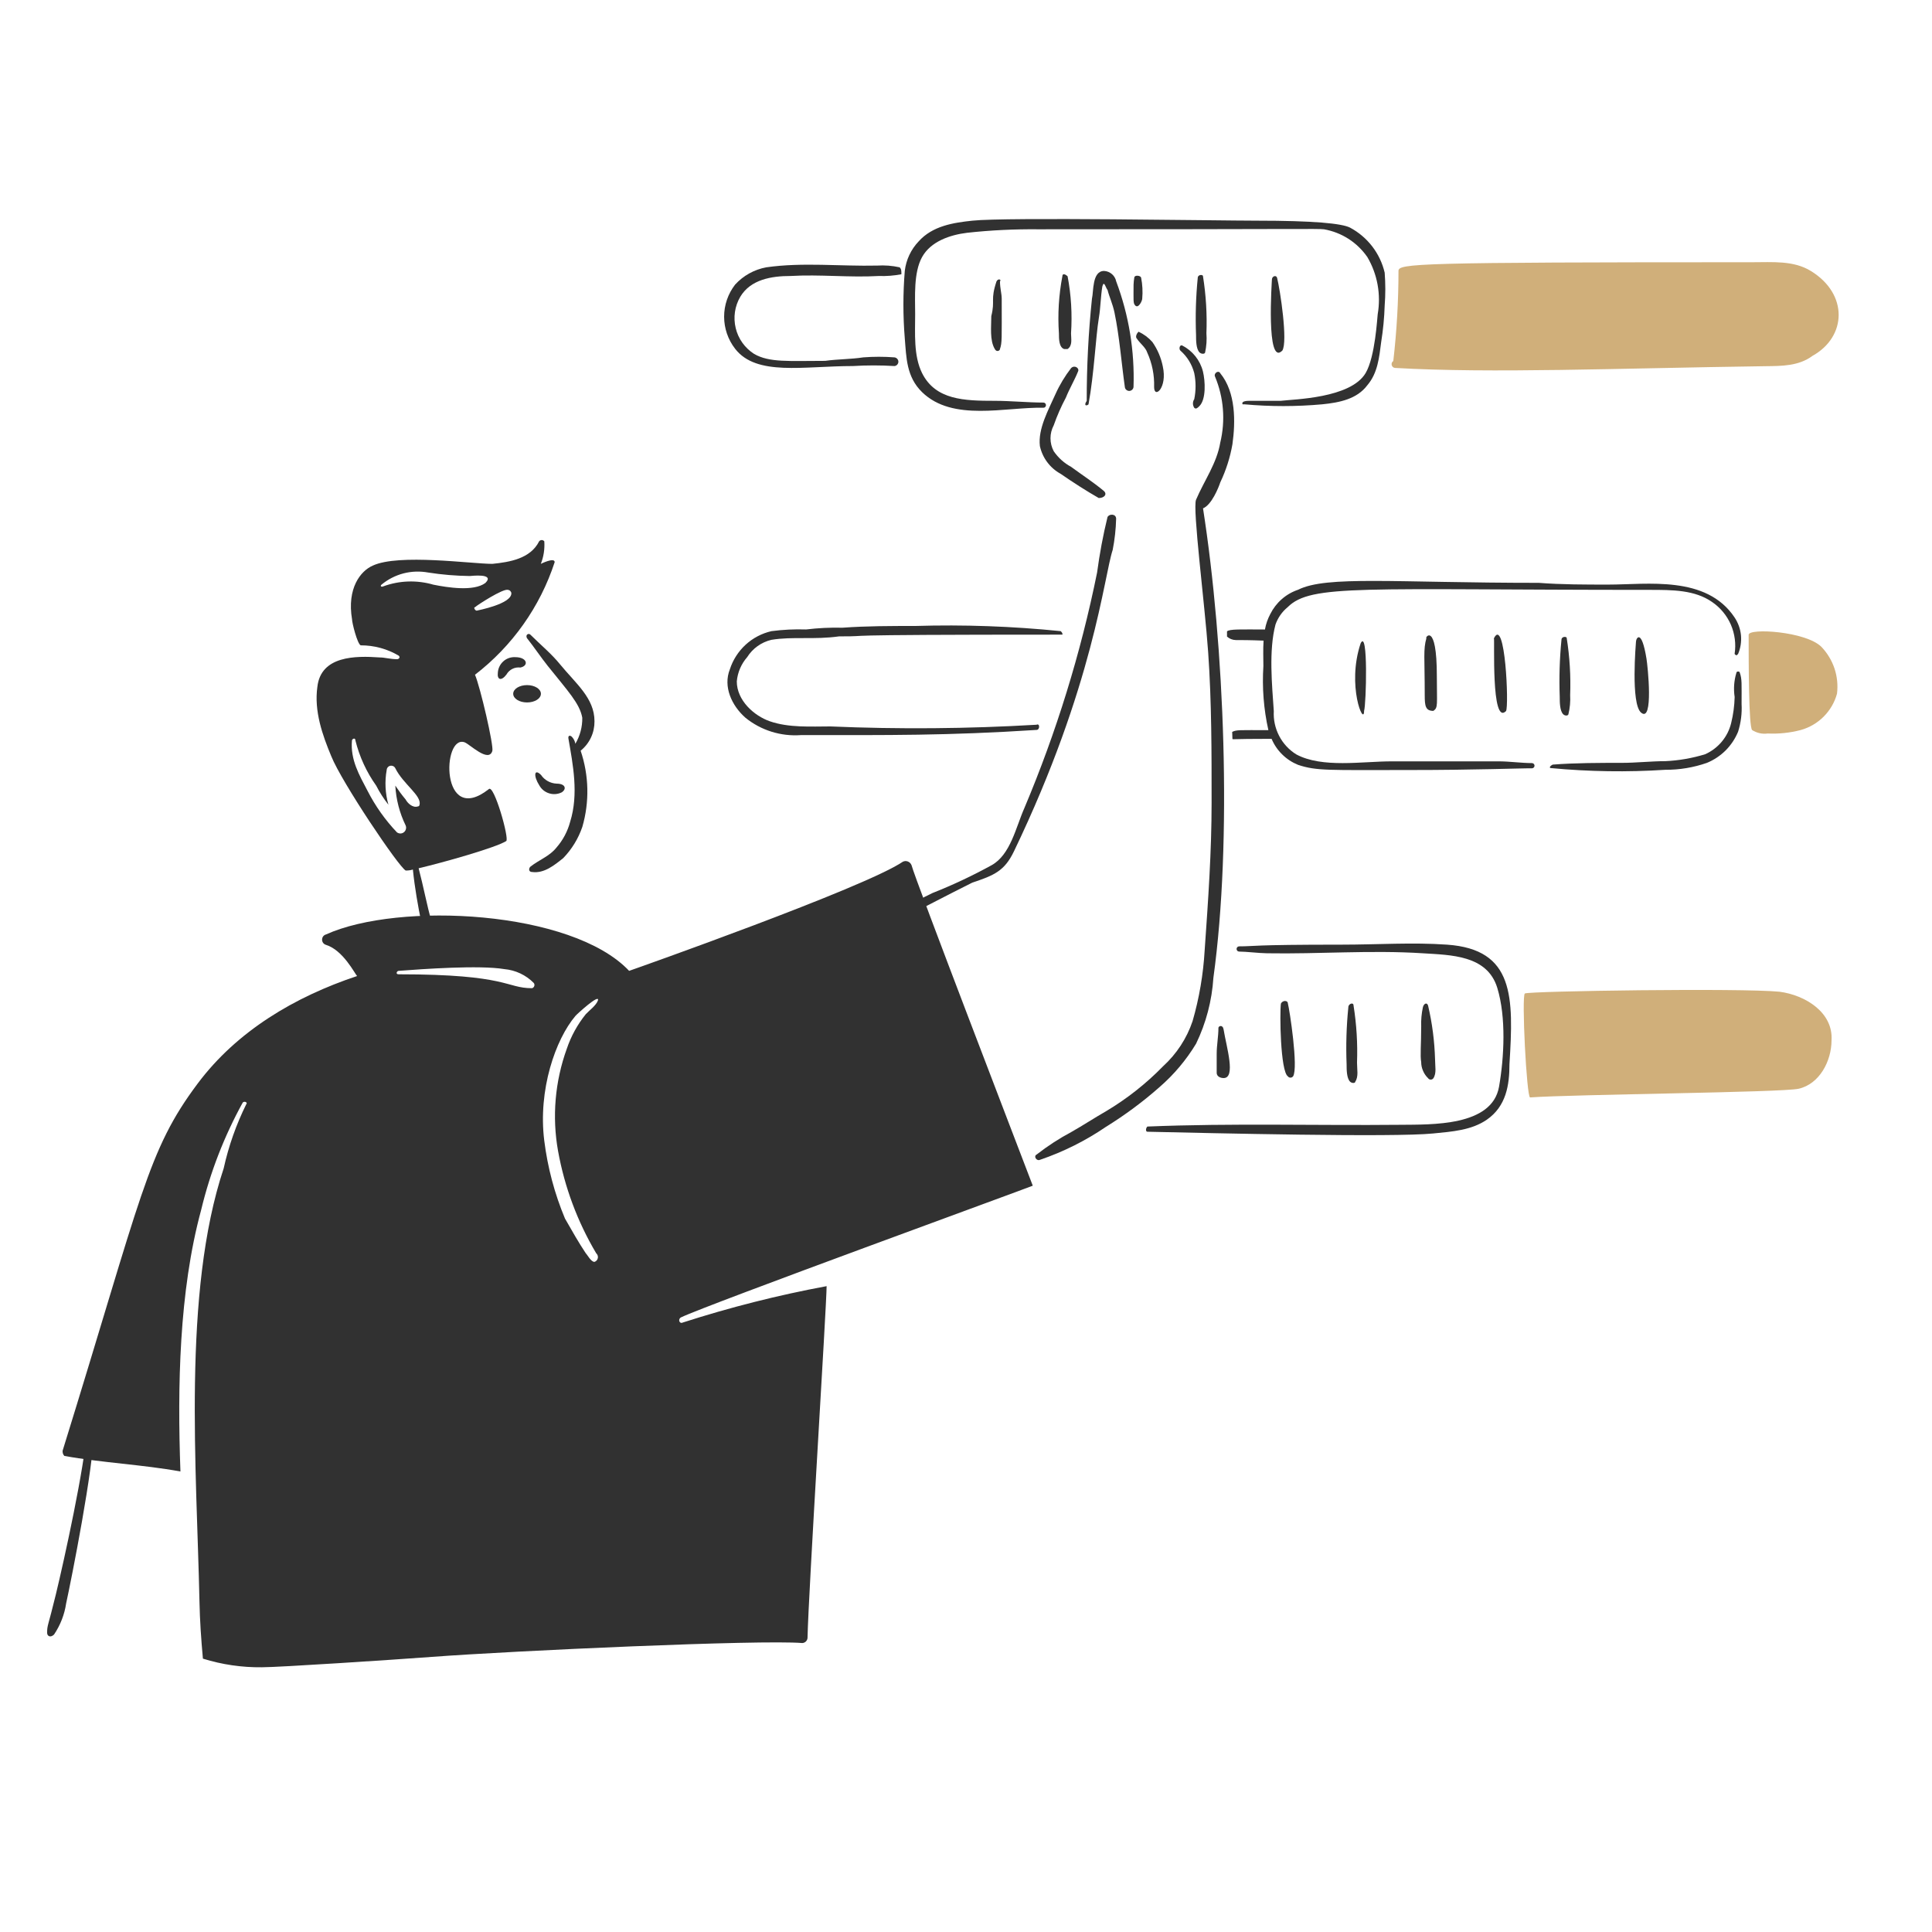 <svg width="41" height="41" viewBox="0 0 41 41" fill="none" xmlns="http://www.w3.org/2000/svg">
<path d="M10.374 16.746C9.345 17.555 9.378 15.581 9.86 15.753C9.969 15.793 10.369 16.194 10.448 15.937C10.482 15.826 10.191 14.576 10.08 14.319C10.871 13.711 11.461 12.878 11.771 11.93C11.771 11.819 11.477 11.966 11.477 11.966C11.537 11.815 11.562 11.651 11.551 11.488C11.544 11.48 11.536 11.473 11.527 11.468C11.517 11.463 11.506 11.461 11.496 11.461C11.485 11.461 11.474 11.463 11.465 11.468C11.455 11.473 11.447 11.48 11.441 11.488C11.257 11.856 10.816 11.929 10.448 11.966C10.008 11.966 8.462 11.746 7.911 12.003C7.654 12.114 7.359 12.481 7.471 13.144C7.471 13.217 7.581 13.659 7.654 13.695C7.939 13.694 8.219 13.77 8.463 13.915C8.5 13.952 8.463 13.989 8.427 13.989C8.28 13.989 8.169 13.952 8.059 13.952C7.544 13.915 6.809 13.915 6.735 14.577C6.662 15.092 6.846 15.607 7.03 16.048C7.25 16.599 8.463 18.401 8.61 18.474C8.662 18.475 8.713 18.468 8.762 18.453C8.801 18.84 8.871 19.226 8.941 19.577C8.978 19.797 9.199 19.835 9.161 19.577C9.057 19.194 8.985 18.81 8.884 18.426C9.408 18.303 10.517 17.99 10.742 17.849C10.816 17.812 10.484 16.636 10.374 16.746ZM10.779 12.518C10.798 12.519 10.816 12.528 10.829 12.541C10.842 12.555 10.851 12.572 10.852 12.591C10.852 12.818 10.145 12.951 10.117 12.959C10.08 12.959 10.043 12.886 10.08 12.886C10.121 12.845 10.678 12.484 10.779 12.518V12.518ZM8.903 17.077C8.903 17.082 8.902 17.087 8.9 17.091C8.899 17.096 8.896 17.1 8.893 17.103C8.889 17.107 8.885 17.109 8.88 17.111C8.876 17.113 8.871 17.114 8.866 17.114C8.756 17.15 8.646 17.04 8.609 16.967C8.53 16.873 8.457 16.774 8.389 16.672C8.405 16.966 8.48 17.254 8.609 17.518C8.619 17.543 8.621 17.57 8.614 17.595C8.608 17.621 8.593 17.644 8.572 17.661C8.552 17.677 8.526 17.687 8.5 17.688C8.473 17.688 8.447 17.68 8.425 17.665C8.175 17.403 7.965 17.105 7.8 16.783C7.624 16.448 7.433 16.121 7.469 15.716C7.469 15.68 7.543 15.643 7.543 15.716C7.629 16.06 7.778 16.384 7.983 16.672C8.056 16.815 8.143 16.951 8.243 17.077C8.175 16.838 8.162 16.586 8.206 16.341C8.207 16.32 8.215 16.299 8.229 16.283C8.243 16.266 8.262 16.255 8.283 16.251C8.305 16.247 8.327 16.25 8.346 16.259C8.365 16.269 8.381 16.285 8.39 16.305C8.556 16.64 8.952 16.885 8.903 17.077ZM8.132 12.444C8.094 12.462 8.062 12.439 8.095 12.408C8.231 12.295 8.391 12.213 8.563 12.168C8.734 12.124 8.913 12.118 9.088 12.15C9.38 12.196 9.674 12.22 9.97 12.224C9.99 12.224 10.513 12.158 10.301 12.371C10.051 12.558 9.493 12.467 9.198 12.408C8.848 12.306 8.474 12.318 8.132 12.444V12.444Z" fill="#313131"/>
<path d="M12.322 15.931C12.415 15.856 12.49 15.761 12.541 15.652C12.592 15.544 12.617 15.426 12.616 15.306C12.616 14.812 12.215 14.503 11.88 14.092C11.699 13.87 11.476 13.688 11.255 13.468C11.219 13.431 11.145 13.468 11.182 13.541C11.329 13.725 11.476 13.946 11.622 14.129C12.055 14.67 12.303 14.93 12.357 15.232C12.36 15.426 12.309 15.617 12.21 15.784C12.201 15.728 12.175 15.677 12.137 15.637C12.1 15.6 12.051 15.603 12.063 15.674C12.159 16.228 12.283 16.85 12.1 17.438C12.046 17.642 11.946 17.831 11.806 17.99C11.659 18.174 11.438 18.247 11.254 18.394C11.217 18.431 11.217 18.505 11.291 18.505C11.549 18.541 11.769 18.357 11.953 18.21C12.135 18.022 12.273 17.796 12.358 17.548C12.512 17.018 12.499 16.453 12.322 15.931V15.931Z" fill="#313131"/>
<path d="M18.429 19.759C19.045 19.583 19.424 19.335 20.635 18.73C21.097 18.576 21.317 18.484 21.517 18.068C23.213 14.539 23.427 12.229 23.613 11.67C23.656 11.453 23.68 11.232 23.686 11.01C23.686 10.9 23.539 10.9 23.503 10.973C23.408 11.361 23.335 11.754 23.282 12.15C22.935 13.864 22.418 15.539 21.738 17.15C21.558 17.556 21.444 18.142 21.04 18.363C20.636 18.585 20.218 18.782 19.79 18.951C19.345 19.164 18.907 19.429 18.429 19.65C18.319 19.686 18.355 19.759 18.429 19.759Z" fill="#313131"/>
<path d="M23.429 10.422C23.209 10.238 22.985 10.094 22.73 9.907C22.583 9.828 22.457 9.714 22.362 9.576C22.317 9.492 22.293 9.397 22.293 9.301C22.293 9.205 22.317 9.11 22.362 9.025C22.433 8.822 22.519 8.626 22.62 8.437C22.693 8.253 22.803 8.069 22.877 7.885C22.914 7.812 22.803 7.738 22.73 7.812C22.599 7.982 22.487 8.167 22.399 8.363C22.252 8.694 22.024 9.099 22.068 9.466C22.095 9.59 22.148 9.707 22.224 9.808C22.3 9.91 22.397 9.994 22.508 10.055C22.768 10.235 23.06 10.422 23.317 10.569C23.429 10.569 23.502 10.495 23.429 10.422Z" fill="#313131"/>
<path d="M23.1 8.581C23.221 7.915 23.251 7.161 23.32 6.742C23.357 6.522 23.357 6.302 23.393 6.081C23.43 5.933 23.467 6.117 23.504 6.154C23.541 6.301 23.613 6.449 23.651 6.632C23.758 7.147 23.798 7.698 23.871 8.213C23.873 8.236 23.884 8.257 23.901 8.272C23.918 8.287 23.94 8.296 23.963 8.296C23.986 8.296 24.008 8.287 24.025 8.272C24.042 8.257 24.052 8.236 24.055 8.213C24.081 7.448 23.956 6.686 23.687 5.97C23.675 5.91 23.643 5.856 23.596 5.816C23.55 5.776 23.491 5.753 23.43 5.75C23.173 5.75 23.21 6.19 23.173 6.338C23.098 7.059 23.061 7.783 23.062 8.507C22.989 8.617 23.063 8.617 23.1 8.581Z" fill="#313131"/>
<path d="M25.05 7.441C25.194 7.567 25.296 7.733 25.344 7.919C25.381 8.101 25.381 8.288 25.344 8.47C25.326 8.497 25.316 8.53 25.316 8.562C25.316 8.595 25.326 8.627 25.344 8.654C25.381 8.691 25.417 8.654 25.454 8.617C25.598 8.473 25.578 8.085 25.528 7.882C25.498 7.764 25.443 7.654 25.367 7.559C25.291 7.464 25.195 7.386 25.087 7.331C25.034 7.312 25.013 7.404 25.05 7.441Z" fill="#313131"/>
<path d="M25.896 10.237C26.018 9.981 26.105 9.709 26.154 9.428C26.221 8.95 26.227 8.326 25.896 7.921C25.86 7.847 25.749 7.921 25.786 7.995C25.97 8.437 26.008 8.926 25.896 9.392C25.823 9.832 25.556 10.197 25.382 10.605C25.304 10.787 25.567 12.811 25.639 13.84C25.714 14.906 25.712 15.973 25.712 17.039C25.712 18.068 25.64 19.098 25.565 20.164C25.536 20.674 25.45 21.18 25.308 21.671C25.184 22.038 24.969 22.366 24.683 22.627C24.322 22.997 23.914 23.319 23.47 23.583C23.213 23.731 22.992 23.877 22.735 24.023C22.476 24.161 22.23 24.321 21.999 24.501C21.926 24.538 21.999 24.648 22.073 24.612C22.568 24.443 23.038 24.208 23.47 23.913C23.873 23.664 24.255 23.381 24.61 23.067C24.914 22.803 25.175 22.493 25.383 22.148C25.594 21.711 25.719 21.236 25.75 20.751C26.152 17.836 25.984 13.695 25.53 10.788C25.712 10.715 25.86 10.348 25.896 10.237Z" fill="#313131"/>
<path d="M1.846 30.349C1.794 31.129 1.369 33.078 1.184 33.841C1.019 34.522 1 34.482 1 34.65C1 34.724 1.073 34.76 1.147 34.687C1.281 34.488 1.369 34.262 1.404 34.025C1.511 33.538 1.993 31.117 1.993 30.349C1.956 30.238 1.846 30.238 1.846 30.349Z" fill="#313131"/>
<path d="M24.125 7.185C24.198 7.295 24.308 7.368 24.345 7.479C24.45 7.709 24.5 7.961 24.492 8.214C24.492 8.47 24.779 8.234 24.676 7.774C24.639 7.589 24.564 7.414 24.456 7.259C24.374 7.166 24.274 7.091 24.161 7.039C24.125 7.074 24.088 7.147 24.125 7.185Z" fill="#313131"/>
<path d="M14.49 28.066C14.417 28.103 14.38 27.992 14.454 27.956C15.002 27.691 21.843 25.199 21.917 25.162C21.623 24.39 19.417 18.654 19.344 18.36C19.337 18.343 19.327 18.327 19.314 18.314C19.301 18.3 19.285 18.29 19.268 18.283C19.251 18.276 19.232 18.273 19.213 18.273C19.195 18.274 19.177 18.279 19.16 18.287C18.351 18.838 13.461 20.566 13.351 20.603C12.137 19.316 8.461 19.132 6.917 19.831C6.893 19.838 6.872 19.852 6.857 19.872C6.843 19.892 6.835 19.916 6.835 19.941C6.835 19.966 6.843 19.99 6.857 20.009C6.872 20.029 6.893 20.044 6.917 20.051C7.282 20.164 7.529 20.663 7.578 20.713C6.255 21.153 5.03 21.88 4.197 22.992C3.124 24.423 3.016 25.348 1.329 30.786C1.327 30.806 1.329 30.826 1.335 30.846C1.341 30.865 1.352 30.882 1.366 30.897C2.175 31.044 3.02 31.08 3.829 31.227C3.765 29.438 3.797 27.411 4.269 25.676C4.46 24.88 4.757 24.114 5.152 23.397C5.189 23.36 5.262 23.397 5.226 23.433C5.012 23.866 4.851 24.323 4.747 24.794C3.866 27.438 4.175 31.196 4.233 33.985C4.241 34.389 4.269 34.794 4.306 35.199C4.711 35.325 5.133 35.387 5.556 35.382C5.924 35.382 8.313 35.225 9.159 35.162C10.922 35.03 16.145 34.794 17.027 34.868C17.056 34.866 17.083 34.854 17.103 34.834C17.123 34.813 17.136 34.786 17.137 34.758C17.156 33.801 17.542 27.699 17.542 27.294C16.509 27.486 15.49 27.744 14.49 28.066V28.066ZM11.843 24.427C11.981 25.192 12.255 25.927 12.652 26.596C12.666 26.608 12.677 26.624 12.683 26.642C12.69 26.66 12.691 26.68 12.687 26.698C12.683 26.717 12.675 26.734 12.662 26.749C12.649 26.763 12.633 26.774 12.615 26.779C12.542 26.779 12.468 26.632 12.431 26.596C12.284 26.376 12.137 26.118 11.99 25.86C11.769 25.332 11.621 24.775 11.55 24.206C11.415 23.127 11.79 22.055 12.212 21.559C12.245 21.519 12.727 21.081 12.69 21.228C12.653 21.338 12.502 21.445 12.432 21.522C12.255 21.741 12.118 21.99 12.028 22.257C11.777 22.952 11.713 23.7 11.843 24.427V24.427ZM10.702 20.566C10.939 20.587 11.161 20.691 11.327 20.86C11.334 20.869 11.339 20.88 11.341 20.891C11.343 20.903 11.342 20.914 11.338 20.925C11.334 20.936 11.328 20.946 11.32 20.954C11.312 20.962 11.302 20.968 11.29 20.971C10.732 20.971 10.793 20.676 8.46 20.676C8.386 20.676 8.423 20.603 8.46 20.603C8.972 20.564 10.176 20.478 10.703 20.566H10.702Z" fill="#313131"/>
<path d="M26.665 4.683C25.846 4.683 21.352 4.606 20.635 4.683C20.232 4.726 19.79 4.793 19.495 5.123C19.332 5.294 19.229 5.513 19.201 5.748C19.162 6.225 19.162 6.705 19.201 7.182C19.235 7.587 19.233 7.995 19.568 8.322C20.221 8.957 21.333 8.635 22.142 8.653C22.157 8.653 22.171 8.648 22.181 8.637C22.191 8.627 22.197 8.613 22.197 8.598C22.197 8.583 22.191 8.569 22.181 8.559C22.171 8.549 22.157 8.543 22.142 8.543C21.811 8.543 21.443 8.506 21.112 8.506C20.464 8.506 19.854 8.49 19.568 7.918C19.385 7.55 19.421 7.072 19.421 6.668C19.421 6.3 19.385 5.786 19.568 5.455C19.752 5.124 20.157 4.985 20.524 4.94C21.025 4.885 21.528 4.861 22.032 4.866C27.606 4.866 27.953 4.85 28.098 4.866C28.282 4.899 28.459 4.967 28.616 5.068C28.774 5.169 28.91 5.301 29.017 5.455C29.232 5.82 29.309 6.25 29.237 6.668C29.228 6.722 29.186 7.571 28.98 7.918C28.661 8.454 27.462 8.471 27.179 8.506H26.517C26.48 8.506 26.333 8.506 26.37 8.58H26.407C26.957 8.63 27.511 8.63 28.061 8.58C28.429 8.543 28.797 8.469 29.017 8.175C29.237 7.918 29.269 7.586 29.311 7.256C29.352 7.001 29.377 6.743 29.385 6.484C29.403 6.252 29.403 6.018 29.385 5.786C29.337 5.583 29.247 5.393 29.12 5.228C28.993 5.064 28.833 4.928 28.649 4.83C28.474 4.742 27.892 4.683 26.665 4.683Z" fill="#313131"/>
<path d="M32.914 16.3C33.721 16.376 34.533 16.389 35.341 16.336C35.642 16.338 35.94 16.288 36.224 16.189C36.372 16.128 36.507 16.038 36.621 15.925C36.734 15.811 36.824 15.676 36.885 15.528C36.945 15.338 36.97 15.138 36.959 14.939C36.959 14.497 36.969 14.419 36.922 14.278C36.922 14.241 36.849 14.241 36.849 14.278C36.798 14.444 36.786 14.62 36.812 14.792C36.807 14.978 36.783 15.163 36.738 15.344C36.703 15.489 36.635 15.624 36.539 15.739C36.444 15.853 36.323 15.945 36.187 16.006C35.912 16.09 35.628 16.14 35.341 16.153C35.047 16.153 34.716 16.189 34.422 16.189C33.944 16.189 33.429 16.189 32.951 16.226C32.878 16.263 32.878 16.3 32.914 16.3Z" fill="#313131"/>
<path d="M24.348 24.017C25.716 24.047 29.562 24.14 30.414 24.054C30.818 24.014 31.227 23.987 31.555 23.76C31.965 23.474 32.033 23.024 32.033 22.583C32.122 21.157 32.139 20.147 30.709 20.047C29.975 19.995 29.238 20.047 28.466 20.047C26.52 20.047 26.645 20.083 26.297 20.083C26.283 20.083 26.268 20.089 26.258 20.099C26.248 20.11 26.242 20.124 26.242 20.138C26.242 20.153 26.248 20.167 26.258 20.177C26.268 20.188 26.283 20.194 26.297 20.194C26.444 20.194 26.702 20.227 26.886 20.23C27.989 20.249 29.091 20.159 30.194 20.23C30.782 20.268 31.562 20.265 31.775 20.965C31.965 21.589 31.921 22.436 31.812 23.061C31.664 23.907 30.378 23.863 29.716 23.87C27.915 23.888 26.15 23.833 24.349 23.907C24.311 23.944 24.311 24.016 24.348 24.017Z" fill="#313131"/>
<path d="M37.765 21.046C36.948 20.965 32.462 21.031 32.36 21.083C32.287 21.119 32.397 23.289 32.471 23.289C33.391 23.223 37.813 23.185 38.169 23.105C38.613 23.005 38.868 22.517 38.868 22.075C38.904 21.487 38.316 21.119 37.765 21.046Z" fill="#D0AF7A"/>
<path d="M22.511 13.394C21.485 13.29 20.454 13.253 19.423 13.284C18.908 13.284 18.394 13.284 17.879 13.321C17.621 13.315 17.363 13.327 17.107 13.358C16.861 13.35 16.615 13.362 16.371 13.394C16.167 13.441 15.978 13.54 15.823 13.682C15.669 13.824 15.553 14.004 15.489 14.203C15.342 14.571 15.527 14.974 15.82 15.232C16.151 15.5 16.572 15.631 16.997 15.6C18.868 15.6 20.091 15.613 21.997 15.49C22.07 15.49 22.07 15.343 21.997 15.38C20.54 15.466 19.079 15.478 17.621 15.416C17.217 15.416 16.741 15.448 16.335 15.306C16.005 15.191 15.636 14.866 15.636 14.46C15.653 14.27 15.73 14.09 15.856 13.946C15.973 13.76 16.158 13.628 16.371 13.578C16.819 13.504 17.282 13.579 17.805 13.505C18.71 13.505 17.122 13.468 22.547 13.468C22.548 13.448 22.548 13.431 22.511 13.394Z" fill="#313131"/>
<path d="M38.428 5.75C38.062 5.525 37.619 5.565 37.179 5.565C30.032 5.565 29.678 5.593 29.678 5.749C29.678 6.388 29.641 7.026 29.568 7.661C29.554 7.67 29.543 7.683 29.537 7.699C29.531 7.714 29.53 7.731 29.534 7.748C29.538 7.764 29.547 7.778 29.559 7.789C29.572 7.8 29.588 7.807 29.605 7.808C31.668 7.926 34.264 7.816 37.473 7.771C37.803 7.767 38.171 7.771 38.465 7.551C39.19 7.148 39.23 6.241 38.428 5.75Z" fill="#D0AF7A"/>
<path d="M38.654 13.728C38.323 13.397 37.109 13.324 37.109 13.471C37.109 14.059 37.109 15.419 37.183 15.493C37.281 15.556 37.398 15.582 37.514 15.566C37.749 15.577 37.984 15.552 38.212 15.493C38.397 15.442 38.565 15.344 38.7 15.209C38.836 15.073 38.934 14.905 38.984 14.721C39.006 14.541 38.988 14.359 38.931 14.187C38.873 14.015 38.779 13.859 38.654 13.728V13.728Z" fill="#D0AF7A"/>
<path d="M36.811 13.104C36.211 12.204 34.963 12.406 34.127 12.406C33.65 12.406 33.135 12.406 32.657 12.369C29.601 12.369 28.154 12.211 27.546 12.516C27.419 12.559 27.302 12.626 27.201 12.715C27.1 12.803 27.018 12.91 26.958 13.03C26.903 13.133 26.864 13.244 26.844 13.359C26.341 13.358 26.09 13.347 26.039 13.399V13.509C26.089 13.555 26.155 13.581 26.223 13.583C26.582 13.583 26.735 13.593 26.815 13.595C26.802 13.784 26.811 13.972 26.811 14.135C26.782 14.591 26.817 15.049 26.917 15.495C26.295 15.495 26.244 15.485 26.149 15.532L26.154 15.679C26.174 15.699 26.062 15.679 26.985 15.679C27.038 15.804 27.114 15.917 27.211 16.011C27.307 16.106 27.421 16.18 27.546 16.231C27.943 16.363 28.197 16.341 29.899 16.341C31.349 16.341 32.301 16.301 32.51 16.305C32.524 16.305 32.538 16.299 32.549 16.288C32.559 16.278 32.565 16.264 32.565 16.249C32.565 16.235 32.559 16.221 32.549 16.21C32.538 16.2 32.524 16.194 32.51 16.194C32.29 16.194 32.032 16.157 31.811 16.157H29.532C28.907 16.157 28.061 16.305 27.51 16.01C27.355 15.914 27.229 15.778 27.145 15.616C27.061 15.454 27.022 15.273 27.032 15.091C26.995 14.54 26.922 13.805 27.068 13.253C27.119 13.109 27.208 12.982 27.326 12.885C27.822 12.39 28.893 12.518 35.01 12.518C35.488 12.518 35.966 12.518 36.333 12.775C36.509 12.895 36.647 13.062 36.732 13.257C36.816 13.453 36.844 13.668 36.811 13.878C36.848 13.915 36.848 13.915 36.885 13.878C36.938 13.753 36.958 13.617 36.946 13.482C36.933 13.347 36.886 13.217 36.811 13.104Z" fill="#313131"/>
<path d="M28.875 13.652C28.574 14.55 28.948 15.424 28.948 15.086C28.993 14.951 29.037 13.327 28.875 13.652Z" fill="#313131"/>
<path d="M30.271 13.541C30.201 13.786 30.235 13.948 30.235 14.755C30.235 14.981 30.251 15.086 30.418 15.086C30.521 15.017 30.492 14.961 30.492 14.351C30.492 13.164 30.227 13.541 30.271 13.541Z" fill="#313131"/>
<path d="M31.96 15.09C32.025 14.993 31.943 13.065 31.703 13.546C31.723 13.546 31.639 15.412 31.96 15.09Z" fill="#313131"/>
<path d="M33.137 13.576C33.097 13.979 33.085 14.385 33.1 14.79C33.1 14.9 33.1 15.084 33.174 15.158C33.211 15.194 33.274 15.193 33.284 15.158C33.316 15.025 33.329 14.889 33.321 14.753C33.336 14.347 33.312 13.941 33.248 13.54C33.248 13.503 33.137 13.503 33.137 13.576Z" fill="#313131"/>
<path d="M34.718 13.617C34.718 13.637 34.601 14.938 34.828 15.124C35.095 15.344 34.966 14.129 34.941 13.979C34.837 13.336 34.721 13.537 34.718 13.617Z" fill="#313131"/>
<path d="M21.147 5.972C21.013 6.376 21.122 6.369 21.037 6.708C21.037 6.928 21 7.222 21.111 7.406C21.147 7.48 21.221 7.443 21.221 7.406C21.267 7.267 21.258 7.206 21.258 6.34C21.258 6.23 21.221 6.12 21.221 5.972C21.258 5.935 21.184 5.899 21.147 5.972Z" fill="#313131"/>
<path d="M22.545 5.863C22.469 6.262 22.444 6.67 22.472 7.076C22.472 7.186 22.472 7.37 22.582 7.407H22.656C22.766 7.333 22.729 7.187 22.729 7.076C22.756 6.67 22.732 6.262 22.656 5.863C22.619 5.826 22.545 5.789 22.545 5.863Z" fill="#313131"/>
<path d="M25.418 5.897C25.378 6.3 25.366 6.705 25.382 7.11C25.382 7.22 25.382 7.404 25.455 7.478C25.492 7.515 25.563 7.518 25.574 7.482C25.603 7.348 25.613 7.21 25.602 7.073C25.618 6.668 25.593 6.261 25.529 5.86C25.529 5.823 25.418 5.823 25.418 5.897Z" fill="#313131"/>
<path d="M26.992 5.933C26.992 5.953 26.863 7.79 27.212 7.441C27.335 7.256 27.165 6.142 27.102 5.897C27.085 5.829 26.992 5.86 26.992 5.933Z" fill="#313131"/>
<path d="M27.183 21.297C27.155 21.499 27.171 22.735 27.331 22.842C27.337 22.85 27.345 22.857 27.355 22.862C27.364 22.867 27.375 22.869 27.386 22.869C27.396 22.869 27.407 22.867 27.416 22.862C27.426 22.857 27.434 22.85 27.441 22.842C27.557 22.666 27.366 21.423 27.331 21.297C27.331 21.224 27.22 21.224 27.183 21.297Z" fill="#313131"/>
<path d="M28.614 21.374C28.573 21.777 28.561 22.182 28.577 22.587C28.577 22.697 28.577 22.881 28.651 22.955C28.687 22.991 28.761 22.991 28.761 22.955C28.834 22.844 28.798 22.697 28.798 22.55C28.813 22.144 28.788 21.738 28.724 21.337C28.724 21.263 28.614 21.3 28.614 21.374Z" fill="#313131"/>
<path d="M30.454 22.48C30.443 22.096 30.394 21.714 30.306 21.34C30.283 21.264 30.215 21.296 30.196 21.376C30.167 21.509 30.155 21.645 30.16 21.781C30.16 22.172 30.135 22.394 30.16 22.541C30.16 22.605 30.174 22.668 30.2 22.727C30.225 22.786 30.262 22.839 30.308 22.883C30.314 22.892 30.322 22.899 30.332 22.904C30.341 22.908 30.352 22.911 30.363 22.911C30.373 22.911 30.384 22.908 30.393 22.904C30.403 22.899 30.411 22.892 30.418 22.883C30.49 22.774 30.454 22.627 30.454 22.48Z" fill="#313131"/>
<path d="M25.857 21.812C25.857 21.996 25.82 22.18 25.82 22.363V22.768C25.82 22.841 25.894 22.878 25.967 22.878C26.231 22.878 26.029 22.226 25.967 21.849C25.949 21.734 25.857 21.775 25.857 21.812Z" fill="#313131"/>
<path d="M19.092 5.673C18.935 5.638 18.774 5.626 18.614 5.636C17.842 5.654 17.033 5.562 16.261 5.673C16.007 5.72 15.774 5.849 15.6 6.04C15.449 6.235 15.367 6.474 15.367 6.72C15.367 6.967 15.449 7.206 15.6 7.401C16.054 7.988 17.05 7.768 18.1 7.768C18.393 7.75 18.688 7.75 18.982 7.768C19.005 7.766 19.026 7.755 19.041 7.738C19.056 7.721 19.065 7.699 19.065 7.676C19.065 7.654 19.056 7.631 19.041 7.615C19.026 7.598 19.005 7.587 18.982 7.584C18.762 7.567 18.54 7.567 18.32 7.584C18.063 7.624 17.769 7.621 17.511 7.658C16.735 7.658 16.329 7.697 16.004 7.511C15.808 7.386 15.667 7.19 15.613 6.964C15.558 6.737 15.592 6.499 15.71 6.298C15.93 5.93 16.372 5.857 16.776 5.857C17.401 5.82 18.026 5.893 18.651 5.857C18.811 5.863 18.972 5.85 19.129 5.82C19.129 5.746 19.129 5.709 19.092 5.673Z" fill="#313131"/>
<path d="M24.072 5.887C24.063 5.939 24.058 5.991 24.056 6.043C24.056 6.38 24.044 6.436 24.093 6.484C24.16 6.552 24.24 6.384 24.24 6.337C24.253 6.188 24.245 6.038 24.216 5.891C24.203 5.846 24.081 5.832 24.072 5.887Z" fill="#313131"/>
<path d="M11.482 16.446C11.518 16.5 11.568 16.545 11.625 16.577C11.683 16.609 11.747 16.627 11.812 16.63C11.996 16.63 12.032 16.74 11.922 16.814C11.839 16.856 11.743 16.864 11.654 16.836C11.565 16.809 11.49 16.748 11.445 16.667C11.318 16.468 11.334 16.299 11.482 16.446Z" fill="#313131"/>
<path d="M11.043 14.166C10.985 14.159 10.926 14.168 10.873 14.195C10.821 14.221 10.777 14.262 10.749 14.313C10.639 14.46 10.546 14.427 10.565 14.277C10.57 14.184 10.612 14.097 10.681 14.035C10.749 13.973 10.84 13.941 10.933 13.946C11.191 13.945 11.227 14.129 11.043 14.166Z" fill="#313131"/>
<path d="M11.185 14.907C11.347 14.907 11.479 14.825 11.479 14.723C11.479 14.621 11.347 14.539 11.185 14.539C11.022 14.539 10.891 14.621 10.891 14.723C10.891 14.825 11.022 14.907 11.185 14.907Z" fill="#313131"/>
</svg>
